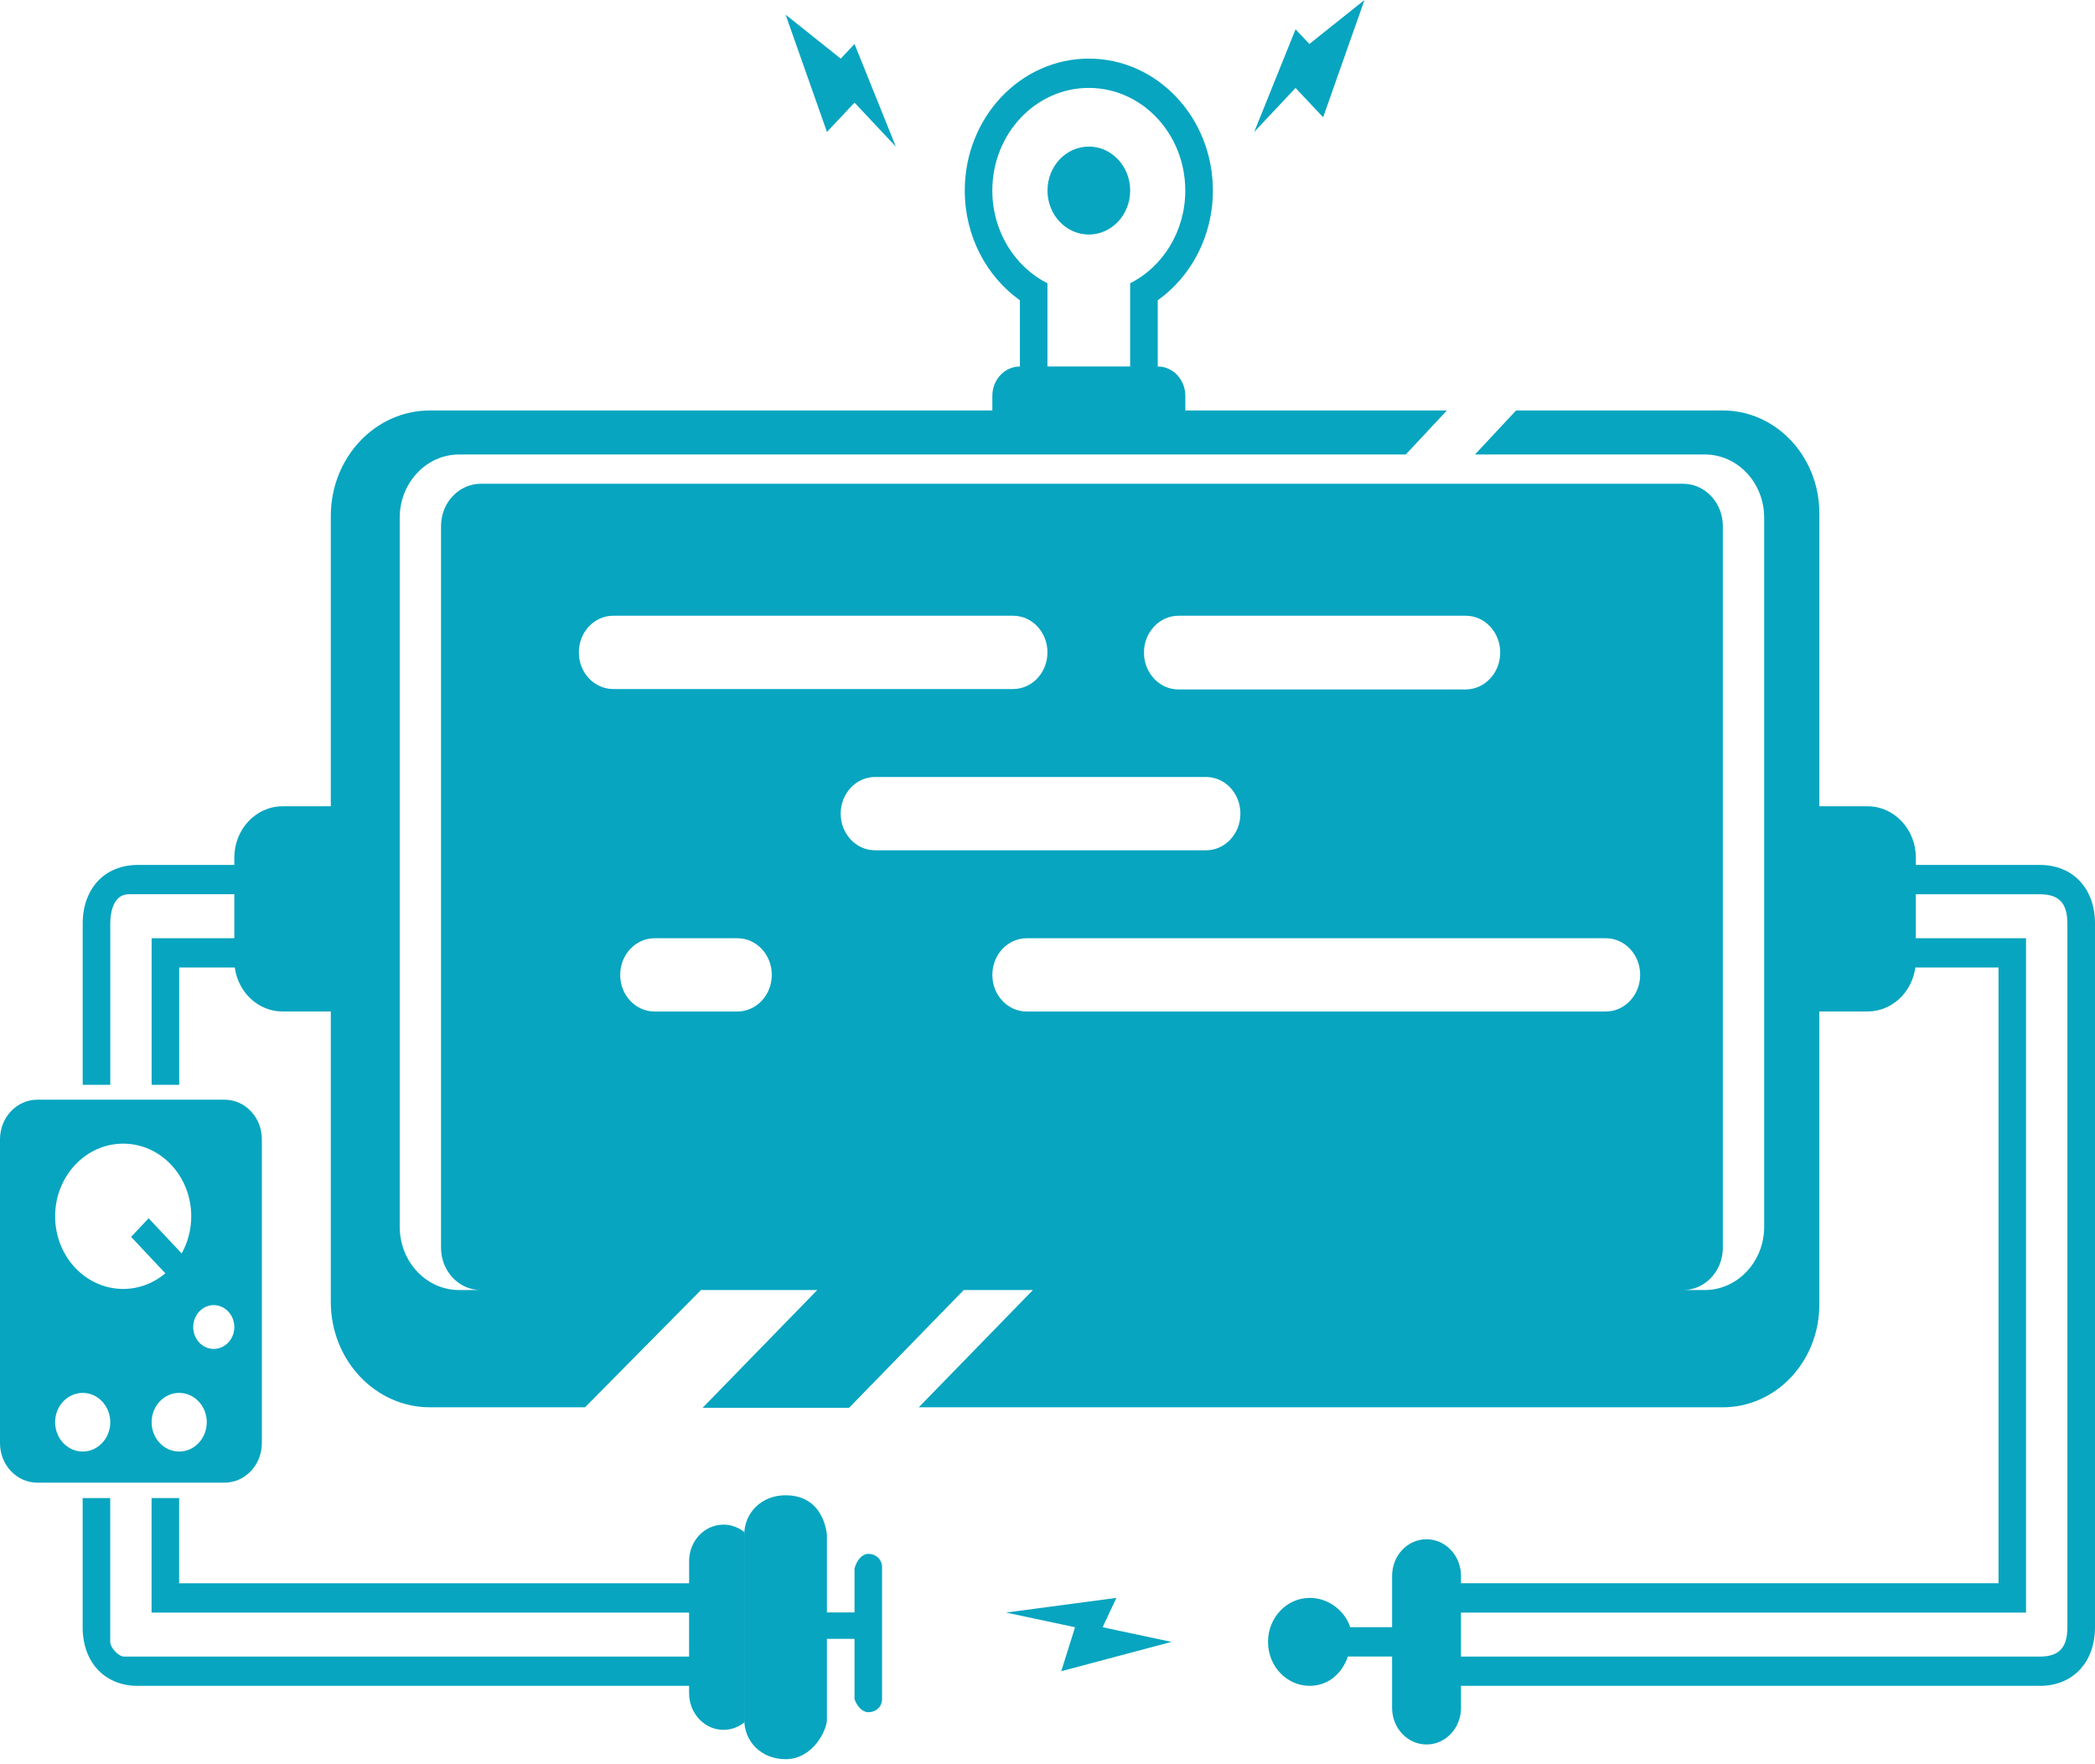 <?xml version="1.0" encoding="UTF-8"?> <svg xmlns="http://www.w3.org/2000/svg" width="215" height="181" viewBox="0 0 215 181" fill="none"> <path fill-rule="evenodd" clip-rule="evenodd" d="M176.801 42.124H155.589L151.374 46.638H174.943C178.317 46.638 181.05 49.539 181.05 53.136V125.893C181.05 129.483 178.314 132.391 174.943 132.391H172.726C174.974 132.391 176.806 130.453 176.806 128.06V53.98C176.806 51.592 174.978 49.646 172.726 49.646H49.344C47.097 49.646 45.262 51.587 45.262 53.98V128.06C45.262 130.448 47.09 132.391 49.344 132.391H47.127C43.756 132.391 41.021 129.49 41.021 125.893V53.136C41.021 49.547 43.756 46.638 47.127 46.638H144.272L148.488 42.124H121.644V40.621C121.644 38.949 120.379 37.615 118.814 37.611V30.815C122.228 28.387 124.473 24.249 124.473 19.555C124.473 12.079 118.775 6.015 111.741 6.015C104.711 6.015 99.01 12.079 99.01 19.555C99.01 24.249 101.257 28.387 104.668 30.815V37.611C103.104 37.615 101.839 38.959 101.839 40.621V42.124H44.125C38.497 42.124 33.948 46.971 33.948 52.953V82.745H28.998C26.27 82.745 24.048 85.1 24.048 88.006V88.763H14.146C10.756 88.763 8.488 91.176 8.488 94.781V111.33H11.317V94.781C11.317 93.452 11.723 91.77 13.224 91.77H24.048V96.284H15.561V111.328H18.39V99.292H24.097C24.438 101.845 26.502 103.803 28.998 103.803H33.948V133.598C33.948 139.577 38.504 144.424 44.125 144.424H60.037L71.938 132.389H83.874L72.109 144.472H87.14L98.904 132.389H106.006L94.288 144.424H176.804C182.281 144.424 186.708 139.704 186.708 133.885V103.801H191.66C194.154 103.801 196.221 101.84 196.561 99.29H205.098V162.477H149.936V161.731C149.936 159.653 148.352 157.966 146.4 157.966C144.434 157.966 142.863 159.65 142.863 161.731V166.991H138.558C138.07 165.388 136.402 163.981 134.417 163.981C132.055 163.981 130.131 166.003 130.131 168.495C130.131 171.005 132.05 173.009 134.417 173.009C136.16 173.009 137.662 171.909 138.333 170.002H142.863V175.262C142.863 177.34 144.446 179.027 146.4 179.027C148.366 179.027 149.936 177.34 149.936 175.262V173.012H209.342C212.731 173.012 215 170.598 215 166.994V94.781C215 91.176 212.731 88.763 209.342 88.763H196.613V88.006C196.613 85.1 194.389 82.745 191.663 82.745H186.71V52.664C186.71 46.854 182.277 42.124 176.806 42.124H176.801ZM3.822 112.857C1.722 112.857 0 114.673 0 116.914V148.097C0 150.338 1.71 152.156 3.822 152.156H23.051C25.151 152.156 26.873 150.34 26.873 148.097V116.914C26.873 114.673 25.163 112.857 23.051 112.857H3.822ZM5.658 124.824C5.658 128.939 8.786 132.277 12.642 132.277C14.277 132.277 15.779 131.677 16.971 130.674L13.456 126.935L15.253 125.024L18.645 128.632C19.267 127.516 19.626 126.213 19.626 124.821C19.626 120.704 16.499 117.366 12.642 117.366C8.786 117.366 5.658 120.704 5.658 124.821V124.824ZM15.561 145.956C15.561 147.617 16.827 148.963 18.39 148.963C19.952 148.963 21.219 147.617 21.219 145.956C21.219 144.295 19.954 142.946 18.39 142.946C16.827 142.946 15.561 144.292 15.561 145.956ZM5.658 145.956C5.658 147.617 6.925 148.963 8.488 148.963C10.05 148.963 11.317 147.617 11.317 145.956C11.317 144.295 10.05 142.946 8.488 142.946C6.925 142.946 5.658 144.292 5.658 145.956ZM23.068 138.079C23.11 138.048 23.152 138.02 23.194 137.987L23.234 137.954L23.311 137.886L23.349 137.85L23.387 137.814L23.424 137.776L23.459 137.738L23.494 137.698L23.527 137.657L23.56 137.616L23.593 137.573L23.623 137.53L23.654 137.487L23.682 137.441L23.71 137.395L23.738 137.35L23.764 137.304L23.79 137.258L23.814 137.21L23.837 137.162L23.858 137.113L23.879 137.063L23.898 137.012L23.917 136.961L23.933 136.908L23.95 136.854L23.964 136.801L23.978 136.748L23.989 136.694L24.001 136.641L24.011 136.588L24.02 136.532L24.027 136.476L24.034 136.42L24.039 136.364L24.044 136.306L24.046 136.247V136.189V136.13L24.044 136.072L24.039 136.013L24.034 135.958L24.027 135.902L24.02 135.846L24.011 135.79L24.001 135.734L23.989 135.681L23.978 135.627L23.964 135.574L23.95 135.521L23.933 135.467L23.917 135.416L23.898 135.366L23.879 135.315L23.858 135.264L23.837 135.216L23.814 135.168L23.79 135.119L23.764 135.071L23.738 135.025L23.71 134.98L23.682 134.934L23.654 134.888L23.623 134.845L23.593 134.802L23.56 134.759L23.527 134.718L23.494 134.677L23.459 134.639L23.424 134.601L23.387 134.563L23.349 134.525L23.311 134.489L23.274 134.454L23.234 134.421L23.194 134.388L23.154 134.355L23.112 134.324L23.07 134.294L23.028 134.266L22.983 134.238L22.939 134.21L22.894 134.184L22.847 134.159L22.8 134.136L22.753 134.116L22.657 134.075L22.608 134.057L22.558 134.04L22.509 134.024L22.46 134.009L22.411 133.996L22.359 133.984L22.308 133.974L22.256 133.963L22.204 133.956L22.15 133.948L22.096 133.943L22.042 133.938L21.988 133.936H21.934H21.881L21.827 133.938L21.773 133.943L21.721 133.948L21.667 133.956L21.615 133.963L21.564 133.974L21.512 133.984L21.461 133.996L21.409 134.009L21.36 134.024L21.31 134.04L21.261 134.057L21.212 134.075L21.163 134.096L21.116 134.116L21.069 134.136L21.022 134.159L20.977 134.184L20.933 134.21L20.888 134.238L20.846 134.266L20.804 134.294L20.762 134.324L20.719 134.355L20.677 134.388L20.637 134.421L20.597 134.454L20.56 134.489L20.522 134.525L20.485 134.563L20.45 134.601L20.414 134.639L20.379 134.677L20.346 134.718L20.313 134.759L20.281 134.802L20.25 134.845L20.22 134.888L20.191 134.934L20.163 134.98L20.135 135.025L20.109 135.071L20.084 135.119L20.06 135.168L20.037 135.216L20.015 135.264L19.994 135.315L19.976 135.366L19.957 135.416L19.94 135.467L19.924 135.521L19.91 135.574L19.896 135.627L19.884 135.681L19.872 135.734L19.863 135.79L19.854 135.846L19.847 135.902L19.84 135.958L19.835 136.013L19.83 136.072L19.828 136.13V136.189V136.247L19.83 136.306L19.835 136.364L19.84 136.42L19.847 136.476L19.854 136.532L19.863 136.588L19.872 136.641L19.884 136.694L19.896 136.748L19.91 136.801L19.924 136.854L19.94 136.908L19.957 136.961L19.976 137.012L19.994 137.063L20.015 137.113L20.037 137.162L20.06 137.21L20.084 137.258L20.109 137.304L20.135 137.35L20.163 137.395L20.191 137.441L20.22 137.487L20.25 137.53L20.281 137.573L20.313 137.616L20.346 137.657L20.379 137.698L20.414 137.738L20.45 137.776L20.485 137.814L20.522 137.85L20.56 137.886L20.597 137.921L20.637 137.954L20.677 137.987L20.719 138.018L20.762 138.048L20.804 138.079L20.846 138.107L20.888 138.134L20.933 138.162L20.977 138.188L21.022 138.211L21.069 138.234L21.116 138.254L21.163 138.274L21.212 138.295L21.261 138.312L21.31 138.33L21.36 138.345L21.409 138.361L21.461 138.373L21.512 138.386L21.564 138.396L21.615 138.406L21.667 138.414L21.721 138.422L21.773 138.427L21.827 138.432L21.881 138.434H21.934H21.988L22.042 138.432L22.096 138.427L22.15 138.422L22.204 138.414L22.256 138.406L22.308 138.396L22.359 138.386L22.411 138.373L22.46 138.361L22.509 138.345L22.558 138.33L22.608 138.312L22.657 138.295L22.706 138.274L22.753 138.254L22.8 138.234L22.847 138.211L22.894 138.188L22.939 138.162L22.983 138.134L23.028 138.107L23.07 138.079H23.068ZM105.368 96.287C103.418 96.287 101.839 97.971 101.839 100.046C101.839 102.137 103.418 103.806 105.368 103.806H164.792C166.742 103.806 168.321 102.122 168.321 100.046C168.321 97.956 166.742 96.287 164.792 96.287H105.368V96.287ZM120.954 63.188C118.993 63.188 117.4 64.882 117.4 66.97C117.4 69.076 118.99 70.755 120.954 70.755H150.405C152.366 70.755 153.961 69.061 153.961 66.97C153.961 64.867 152.371 63.188 150.405 63.188H120.954ZM62.941 63.188C60.978 63.188 59.404 64.872 59.404 66.95C59.404 69.041 60.987 70.712 62.941 70.712H103.96C105.924 70.712 107.495 69.028 107.495 66.95C107.495 64.859 105.912 63.188 103.96 63.188H62.941ZM123.764 79.737H89.809C87.86 79.737 86.276 81.422 86.276 83.499C86.276 85.59 87.86 87.262 89.809 87.262H123.764C125.714 87.262 127.297 85.577 127.297 83.499C127.297 81.406 125.716 79.737 123.764 79.737ZM67.178 96.287C65.226 96.287 63.648 97.971 63.648 100.046C63.648 102.137 65.229 103.806 67.178 103.806H75.675C77.629 103.806 79.206 102.122 79.206 100.046C79.206 97.956 77.624 96.287 75.675 96.287H67.178ZM70.721 160.229V162.48H18.385V153.742H15.556V165.49H70.718V170.004H12.727C12.166 170.004 11.312 169.09 11.312 168.498V153.742H8.483V166.994C8.483 170.598 10.751 173.012 14.141 173.012H70.718V173.761C70.718 175.839 72.299 177.526 74.249 177.526C75.051 177.526 75.785 177.244 76.376 176.771C76.372 176.682 76.372 157.321 76.376 157.224C75.785 156.747 75.049 156.465 74.249 156.465C72.285 156.465 70.718 158.151 70.718 160.229H70.721ZM76.379 157.509V176.482C76.379 178.717 78.12 180.536 80.62 180.536C83.45 180.536 84.864 177.526 84.864 176.482V168.188H87.693V174.358C87.93 175.1 88.51 175.714 89.108 175.714C89.948 175.714 90.522 175.107 90.522 174.358V160.824C90.522 160.082 89.943 159.465 89.108 159.465C88.505 159.465 87.93 160.072 87.693 160.974V165.477H84.864V157.506C84.864 157.966 84.864 153.452 80.62 153.452C78.124 153.452 76.379 155.266 76.379 157.506V157.509ZM149.931 170.004V165.49H207.922V96.287H196.608V91.773H209.337C211.312 91.773 212.166 92.688 212.166 94.783V166.996C212.166 169.092 211.312 170.007 209.337 170.007H149.931V170.004ZM103.254 165.49L110.327 166.994L108.912 171.508L120.229 168.498L113.156 166.994L114.571 163.984L103.256 165.488L103.254 165.49ZM115.983 37.611H107.495V29.073C104.15 27.384 101.837 23.756 101.837 19.555C101.837 13.738 106.271 9.023 111.739 9.023C117.205 9.023 121.639 13.735 121.639 19.555C121.639 23.756 119.326 27.384 115.981 29.073V37.611H115.983ZM84.866 13.539L87.696 10.532L91.937 15.046L87.696 4.514L86.281 6.018L80.623 1.504L84.866 13.539ZM134.373 4.511L132.958 3.008L128.714 13.539L132.958 9.025L135.787 12.036L140.031 0L134.373 4.514V4.511ZM107.498 19.555C107.498 22.047 109.398 24.069 111.741 24.069C114.085 24.069 115.985 22.047 115.985 19.555C115.985 17.063 114.085 15.043 111.741 15.043C109.398 15.043 107.498 17.063 107.498 19.555Z" fill="#07A5C0"></path> </svg> 